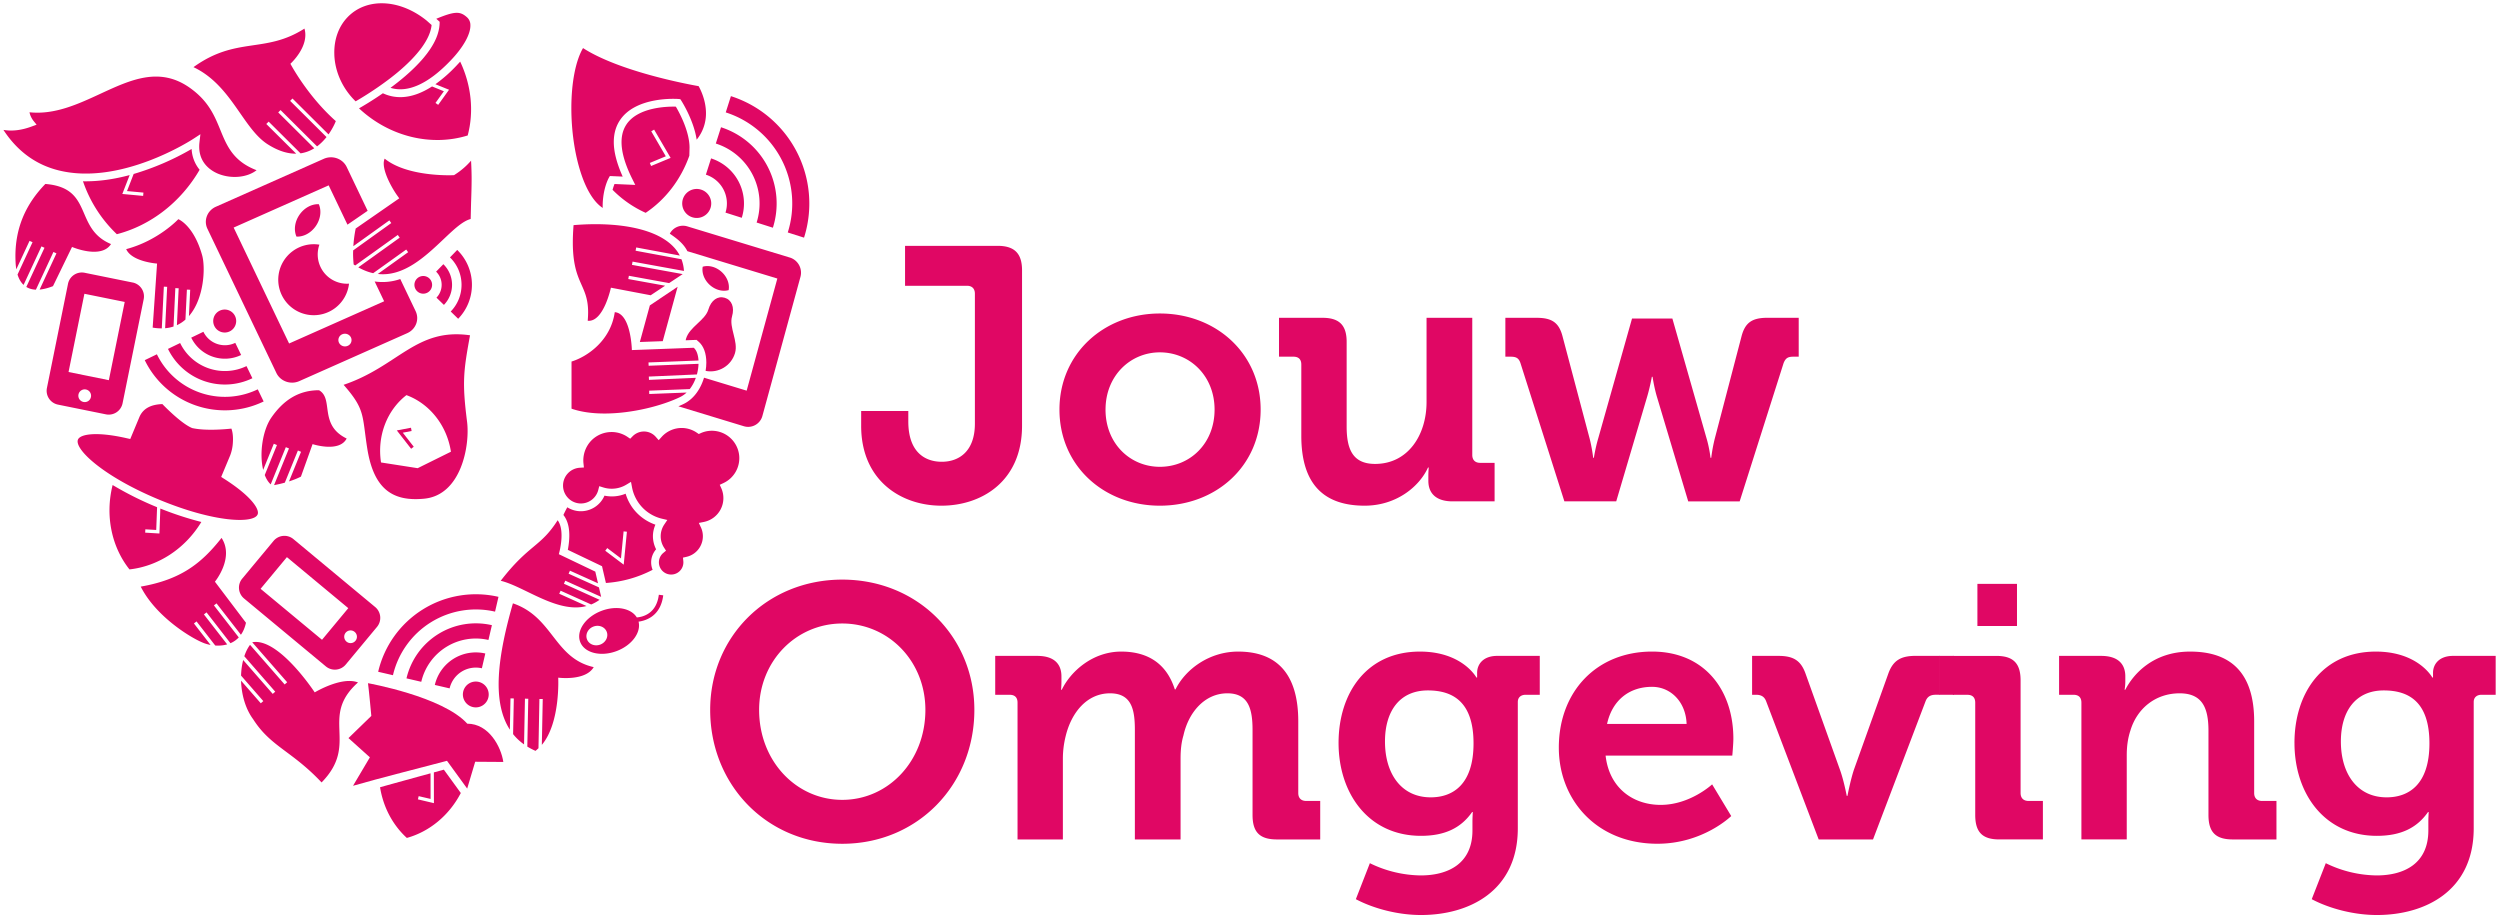 <svg width="153" height="56" xmlns="http://www.w3.org/2000/svg"><g fill="#E00764"><path d="M41.471 17.55l-1.7 1.141-.612 2.239 1.401-.051.911-3.33zm6.86-1.79l-6.255-1.902a.91.91 0 00-1.084.444c.473.32.85.623 1.075 1.07l5.506 1.674-1.877 6.862-2.61-.793c-.19.63-.583 1.283-1.245 1.606-.1.049-.21.098-.322.145l3.988 1.214a.904.904 0 001.15-.618l2.335-8.534a.971.971 0 00-.661-1.169z"/><path d="M44.8 19.364c.165-.56-.021-1.017-.45-1.142-.428-.126-.83.156-.996.717-.198.67-1.155 1.064-1.368 1.787-.01.032-.017.067-.024.1l.477-.019.189-.006.141.123c.295.259.457.706.458 1.263 0 .163-.015.336-.044.511.783.156 1.57-.31 1.8-1.091.212-.722-.38-1.572-.182-2.243M30.803 46.63c-.136-.924-.882-2.341-2.206-2.341-1.494-1.663-6.076-2.478-6.076-2.478.06.439.204 2.003.204 2.003s-1.122 1.093-1.398 1.357l1.31 1.177-1.032 1.742c1.479-.433 4.74-1.256 5.592-1.487l.159-.042 1.236 1.7.49-1.642s1.364.015 1.72.012"/><path d="M27.164 47.104l-.612.167.004 1.882-.98-.232.047-.197.728.17-.002-1.567c-1.017.279-2.13.584-3.09.853.195 1.22.777 2.316 1.639 3.101 1.377-.38 2.589-1.374 3.303-2.749l-1.037-1.428m12.99-13.488a1.768 1.768 0 01-.195-.797c0-.242.053-.482.152-.709a2.912 2.912 0 01-1.375-1 2.915 2.915 0 01-.448-.896c-.409.17-.859.21-1.294.12a1.576 1.576 0 01-1.516.952 1.55 1.55 0 01-.76-.24 6.778 6.778 0 00-.237.47l.03.04c.275.372.38.915.31 1.615a5.447 5.447 0 01-.07.48l1.887.902.207.1.05.222.187.803a7.219 7.219 0 002.859-.806 1.21 1.21 0 01-.09-.459c0-.288.107-.57.303-.797m-1.982.942l-1.131-.853.123-.163.84.634.16-1.655.202.02-.194 2.017"/><path d="M45.24 27.9a1.684 1.684 0 00-1.817-1.532 1.647 1.647 0 00-.537.14l-.121.054-.11-.075a1.656 1.656 0 00-.857-.293 1.65 1.65 0 00-1.307.547l-.179.198-.176-.2a.96.96 0 00-.807-.328.978.978 0 00-.62.296l-.14.143-.165-.112a1.74 1.74 0 00-2.007.042c-.49.364-.754.971-.688 1.583l.026.247-.248.016a1.092 1.092 0 00-.744 1.826c.196.218.466.345.757.36a1.1 1.1 0 001.112-.816l.062-.242.24.075c.472.15.986.09 1.41-.163l.293-.176.063.334a2.437 2.437 0 001.828 1.92l.332.078-.19.284a1.284 1.284 0 00-.005 1.417l.116.178-.164.136a.748.748 0 00.367 1.317.747.747 0 00.855-.818l-.021-.209.206-.047c.18-.04.346-.115.49-.222.49-.364.66-1.027.403-1.58l-.128-.275.299-.058a1.489 1.489 0 001.077-2.062l-.096-.214.213-.099a1.684 1.684 0 00.978-1.67m-33.45-1.696l-.021-.004-.02-.008c-.606-.25-1.54-1.182-1.812-1.462-.73.025-1.194.288-1.41.805l-.555 1.332-.195-.043c-1.864-.428-2.864-.259-3.005.078-.237.572 1.52 2.24 4.925 3.66 3.405 1.421 5.828 1.496 6.068.925a.285.285 0 00.02-.086c.025-.379-.587-1.158-2.08-2.105l-.168-.108.555-1.33a2.6 2.6 0 00.16-.777c.021-.309-.003-.62-.09-.85-.435.046-1.583.142-2.372-.027m-1.977 4.919l-.056 1.528-.873-.053.012-.204.665.04.052-1.393a20.207 20.207 0 01-2.72-1.358c-.471 1.878-.06 3.793 1.031 5.165 1.743-.192 3.395-1.247 4.398-2.903a20.187 20.187 0 01-2.509-.822m.089-11.026l.125-2.554.203.01-.124 2.534c.184-.014.355-.053.514-.105l.111-2.349.204.01-.108 2.258a2.15 2.15 0 00.522-.342l.089-1.834.202.008-.077 1.612c.933-1.068 1.016-2.975.809-3.718-.517-1.849-1.459-2.213-1.459-2.213s-1.222 1.313-3.19 1.833c.345.777 1.889.884 1.889.884l-.269 3.919c.199.034.384.049.56.047m-7.126-8.84C1.645 12.423.839 13.944.955 16.083c.008.144.023.276.043.398l.81-1.741.184.084-.919 1.979c.088.285.217.49.37.633l1.095-2.357.185.085-1.113 2.397c.181.112.383.159.587.167L3.27 15.42l.185.085-1.03 2.217c.32-.029.621-.132.818-.21l1.165-2.399s1.785.768 2.386-.177c-2.288-.956-1.043-3.44-4.017-3.678m16.746 12.624c-1.258 0-2.184.617-2.917 1.675-.537.777-.742 2.197-.5 3.199l.65-1.599.193.079-.746 1.835c.09.233.21.43.364.572l.926-2.277.193.078-.913 2.246c.209-.038.433-.088.659-.152l.8-1.967.192.079-.736 1.812c.26-.083.513-.182.729-.293l.713-1.989s1.63.537 2.086-.342c-1.73-.843-.767-2.434-1.693-2.956"/><path d="M8.118 17.29l-2.937-.596a.864.864 0 00-1.019.675l-1.29 6.375a.864.864 0 00.673 1.018l2.938.596a.864.864 0 001.018-.676l1.293-6.373a.866.866 0 00-.676-1.02m-2.553 7.009a.385.385 0 01-.456.302.389.389 0 11.456-.302m1.097-1.031l-2.467-.5.97-4.788 2.467.5-.97 4.788m9.635-15.679l.145-.145 1.951 1.942a2.18 2.18 0 00.84-.31L17.027 6.88l.143-.144 2.234 2.222c.229-.17.42-.37.579-.57l-2.227-2.215.144-.144 2.206 2.195c.304-.43.446-.812.446-.812-1.749-1.55-2.779-3.51-2.779-3.51s1.178-1.057.86-2.153c-2.414 1.545-4.162.463-6.792 2.36 2.326 1.099 3.017 3.754 4.547 4.724.665.422 1.242.579 1.738.57l-1.829-1.816m15.094 29.337c-.903 3.149-1.32 5.987-.187 7.73l.038-1.913.204.003-.044 2.184c.188.234.41.444.67.629l.055-2.799.204.004-.059 2.93a4.3 4.3 0 00.499.26c.062-.045.128-.11.184-.161l.057-3.014.204.003-.056 2.807c1.146-1.358 1.003-4.115 1.003-4.115s1.672.223 2.172-.645c-2.429-.546-2.477-3.066-4.944-3.903M11.728 9.117a16.205 16.205 0 01-3.548 1.53l-.407 1.047c.21.018 1.006.093 1.006.093l-.019.202-1.275-.118.45-1.156c-.896.24-1.871.4-2.856.38a8.047 8.047 0 002.072 3.238c2.066-.535 3.91-1.952 5.066-3.943a2.167 2.167 0 01-.49-1.273M38.34 7.615c-.499.746-.378 1.869.358 3.34l.18.362-1.27-.056a7.576 7.576 0 00-.043.114 1.564 1.564 0 00-.024.071c-.005.014-.01.028-.014.044l-.029.095-.009.032a6.708 6.708 0 002.026 1.408c1.217-.813 2.158-2.043 2.673-3.496l.01-.427.002-.06c0-1.017-.636-2.173-.838-2.515-.48-.013-2.304.013-3.023 1.088zm1.507 2.544l-.078-.188.978-.406-.89-1.529.175-.104 1.01 1.731-1.195.496zm2.908-4.887c-.736-.13-4.872-.91-7.073-2.33-.471.804-.715 2.179-.715 3.68 0 1.36.198 2.818.605 4.03.345 1.028.804 1.743 1.315 2.073 0-.03-.004-.063-.004-.091 0-1.056.35-1.701.367-1.732l.072-.129.787.034c-.356-.793-.545-1.504-.545-2.113 0-.516.127-.965.381-1.344.982-1.465 3.465-1.3 3.572-1.292l.117.01.065.098c.035.056.76 1.196.937 2.382a2.54 2.54 0 00.57-1.614c0-.783-.323-1.436-.45-1.662zm-23.303 10.47a1.78 1.78 0 01.096-.768 2.172 2.172 0 101.812 2.385 1.791 1.791 0 01-1.908-1.617m-.124-1.909c.3-.434.354-.949.184-1.335-.421-.023-.884.212-1.184.646-.3.435-.354.95-.184 1.335.422.023.884-.211 1.184-.646m9.501-4a4.51 4.51 0 01-.987.851l-.053.035-.065.003c-.12.005-2.801.105-4.183-1.014a.747.747 0 00-.057.297c0 .634.553 1.575.81 1.937l.14.196-2.666 1.848a7.97 7.97 0 00-.143 1.08l2.203-1.579.118.164-2.332 1.673c-.002.067-.006.133-.006.2 0 .22.016.441.035.66.032.023.064.042.096.062l2.605-1.867.118.166-2.534 1.817c.312.175.615.293.91.357l2.022-1.447.118.163-1.857 1.332c1.581.181 2.907-1.069 4.024-2.128.645-.61 1.173-1.11 1.66-1.236l.024-.975c.016-.463.034-.956.034-1.482 0-.353-.013-.728-.034-1.113m9.621 7.244l.037-.2 2.463.448.83-.55-3.105-.565.037-.2 3.146.572a2.38 2.38 0 00-.153-.716l-2.807-.522.038-.2 2.668.496c-.721-1.38-2.848-1.92-5.162-1.92-.443 0-.891.021-1.34.058-.031.398-.045.748-.045 1.06.002 2.535.935 2.562.936 4.27a5.8 5.8 0 01-.025.521.802.802 0 00.07.004c.92 0 1.35-2.026 1.35-2.026l2.434.463.882-.584-2.254-.409m-4.224 19.26l.084-.186 1.87.843c.174-.07.347-.166.515-.286l-2.183-.984.084-.186 2.195.99-.135-.58-1.857-.838.083-.185 1.717.773-.166-.715-2.232-1.067s.165-.56.166-1.14c0-.342-.057-.692-.238-.937-1.053 1.658-1.754 1.465-3.484 3.705 1.266.303 2.986 1.63 4.592 1.63.223 0 .442-.028.658-.085l-1.669-.752m-12.314 5.429c-1.002-.39-2.65.608-2.65.608s-2.216-3.38-3.824-3.067l2.138 2.447-.154.135-2.118-2.425c-.144.193-.262.43-.351.698l1.893 2.17-.154.134-1.808-2.072c-.076.295-.12.618-.13.953l1.361 1.56-.153.134-1.208-1.384c.025.84.262 1.713.742 2.362 1.071 1.679 2.37 1.936 4.186 3.866 2.335-2.383-.167-3.981 2.23-6.12m-8.819-4.714l.16-.124 1.492 1.92c.137-.192.244-.434.309-.735l-1.9-2.512s1.202-1.459.407-2.68c-1.256 1.595-2.517 2.554-4.946 2.981.937 1.862 3.152 3.197 3.893 3.467.113.042.242.077.38.102l-1.018-1.314.16-.125 1.144 1.475c.237.016.489-.001.73-.07l-1.423-1.833.161-.125 1.463 1.886c.185-.079.359-.194.509-.354l-1.52-1.959m16.607 2.943a2.576 2.576 0 00-3.09 1.925l.905.21a1.648 1.648 0 011.975-1.23l.21-.905m-.404 1.738a.79.79 0 11-.356 1.54.79.79 0 01.356-1.54"/><path d="M30.104 38.261a4.359 4.359 0 00-5.227 3.255l.905.21a3.428 3.428 0 014.111-2.56l.211-.905"/><path d="M30.508 36.527a6.14 6.14 0 00-7.364 4.586l.905.21a5.211 5.211 0 016.248-3.89l.21-.906m14.889-23.198a2.897 2.897 0 00-1.878-3.635l-.318.996a1.85 1.85 0 011.2 2.322l.996.317m-1.91-.609a.888.888 0 11-1.693-.537.888.888 0 011.693.538"/><path d="M47.301 13.936a4.9 4.9 0 00-3.175-6.148l-.318.996a3.853 3.853 0 012.497 4.835l.996.317"/><path d="M49.207 14.544a6.9 6.9 0 00-4.475-8.66l-.316.995a5.854 5.854 0 013.795 7.348l.996.317m-37.504 6.12a2.29 2.29 0 003.055 1.061l-.36-.743a1.46 1.46 0 01-1.95-.677l-.745.359m1.426-.69a.703.703 0 111.265-.612.703.703 0 01-1.265.612"/><path d="M10.281 21.354a3.87 3.87 0 005.165 1.794l-.36-.743a3.044 3.044 0 01-4.062-1.412l-.743.36"/><path d="M8.859 22.042a5.452 5.452 0 007.276 2.528l-.36-.743a4.626 4.626 0 01-6.173-2.145l-.743.36m18.308-3.382a1.763 1.763 0 00-.034-2.491l-.444.457c.445.432.454 1.145.022 1.59l.456.444m-.875-.851a.54.54 0 11-.777-.753.54.54 0 01.777.753"/><path d="M28.04 19.509a2.982 2.982 0 00-.058-4.213l-.444.457c.926.9.947 2.386.046 3.312l.456.444m.726 1.011c-3.303-.475-4.389 1.9-7.738 3.031 1.335 1.517 1.126 1.851 1.448 3.893.402 2.545 1.606 3.258 3.485 3.076 2.28-.22 2.805-3.28 2.624-4.705-.306-2.411-.226-3.078.181-5.295m-3.204 8.133l-2.243-.35v-.001c-.255-1.657.394-3.225 1.555-4.12 1.376.505 2.468 1.805 2.723 3.463l-2.035 1.008"/><path d="M24.285 26.342l.876 1.123.16-.125-.67-.86.54-.102-.039-.201-.867.165M20.461 3.35c.04 1.06.515 2.088 1.304 2.852.315-.182 1.11-.657 1.954-1.29l.064-.048c.086-.065.175-.132.261-.202.061-.048.122-.095.18-.143.022-.02.045-.036.068-.056 1.305-1.081 2.043-2.098 2.122-2.934-.049-.043-.18-.158-.304-.27-1.643-1.328-3.678-1.417-4.838-.208-.552.573-.839 1.38-.811 2.272v.027m7.702.42c-.08.09-.164.18-.252.273l-.026.027a8.66 8.66 0 01-1.24 1.084l.836.338-.664.926-.165-.118.513-.715-.724-.294c-1.305.84-2.312.744-3.008.417-.656.455-1.215.782-1.462.923 1.9 1.774 4.473 2.336 6.652 1.66.39-1.462.227-3.069-.46-4.52M44.16 16.638c-.348-.314-.795-.421-1.154-.315-.068.367.085.8.432 1.115.348.314.796.422 1.155.317.068-.37-.085-.803-.433-1.117m-3.57 19.796l-.27-.035c-.143 1.148-.955 1.355-1.348 1.388-.342-.56-1.26-.745-2.159-.403-.979.37-1.563 1.22-1.306 1.9.257.679 1.259.929 2.237.559.93-.353 1.502-1.138 1.336-1.798.492-.068 1.354-.366 1.51-1.611m-3.853 3.014c-.334.126-.698-.017-.813-.322-.116-.304.062-.654.395-.78.334-.127.698.018.814.323.115.303-.063.653-.396.779M22.96 37.15l-5.003-4.157a.864.864 0 00-1.217.113l-1.916 2.306a.864.864 0 00.113 1.216l5.003 4.154a.864.864 0 001.217-.11l1.916-2.306a.864.864 0 00-.114-1.217zm-3.253 2.005l-3.759-3.12 1.61-1.938 3.757 3.122-1.608 1.936zm2.047.062a.386.386 0 01-.546.052.39.39 0 01-.054-.547.391.391 0 01.55-.05.385.385 0 01.05.545zm17.981-15.104l-.008-.204 2.485-.097c.16-.203.284-.44.373-.689l-2.868.126-.01-.203 2.943-.13c.06-.22.093-.44.099-.65l-3.053.118-.008-.203 3.06-.118c-.02-.34-.117-.628-.292-.78l-3.311.124-.475.017s-.047-2.241-1.047-2.319c-.253 1.775-1.724 2.74-2.646 3.021v2.885c.603.209 1.3.296 2.022.296 1.706 0 3.552-.487 4.634-1.013a1.56 1.56 0 00.387-.27l-2.285.089M13.383 10.646c.815.32 1.77.206 2.319-.229-1.417-.542-1.812-1.47-2.213-2.455-.358-.876-.727-1.78-1.876-2.591-1.852-1.306-3.61-.492-5.473.37-1.377.638-2.8 1.293-4.334 1.13.051.28.223.498.225.502l.209.259-.31.113c-.628.232-1.194.294-1.72.205.84 1.29 1.969 2.123 3.364 2.473 3.787.953 8.086-1.813 8.267-1.932l.424-.277-.058.502c-.144 1.268.774 1.772 1.176 1.93"/><path d="M27.542 3.74l.027-.027c.785-.814 1.24-1.63 1.219-2.183a.634.634 0 00-.21-.474c-.422-.375-.739-.376-1.878.093.058.05.208.185.208.185l-.004.11c-.002.073-.01.145-.02.219l-.003.028a2.78 2.78 0 01-.113.45c-.002.01-.006.019-.01.028a3.199 3.199 0 01-.085.218l-.002.003a3.92 3.92 0 01-.108.222l-.007.014a6.32 6.32 0 01-.121.21l-.02.032a4.08 4.08 0 01-.13.2c-.009.014-.019.026-.028.038-.045.066-.092.13-.14.194l-.035.043-.121.152a5.963 5.963 0 01-.18.21c-.029.03-.057.063-.086.094a.17.17 0 01-.01.011c-.536.582-1.18 1.118-1.786 1.565 1.043.324 2.292-.23 3.643-1.635m-2.106 15.303l-.94-1.966a3.304 3.304 0 01-1.567.149l.58 1.212-5.816 2.584-3.393-7.095 5.815-2.584 1.15 2.406s.642-.438 1.234-.848l-1.282-2.683c-.245-.509-.872-.732-1.4-.499l-6.606 2.934c-.528.235-.76.838-.516 1.349l4.22 8.824c.245.51.871.733 1.4.499l6.605-2.934c.529-.235.761-.837.516-1.348m-4.155 2.121a.408.408 0 01-.535-.19.382.382 0 01.197-.515.411.411 0 01.534.191.38.38 0 01-.196.514m22.182 22.281c0 4.604 3.48 8.194 8.084 8.194 4.603 0 8.084-3.59 8.084-8.194 0-4.472-3.481-7.973-8.084-7.973-4.604 0-8.084 3.501-8.084 7.973zm2.995 0c0-2.996 2.27-5.287 5.089-5.287 2.819 0 5.087 2.291 5.087 5.287 0 3.128-2.268 5.506-5.087 5.506-2.82 0-5.089-2.378-5.089-5.506zm15.815 7.93h2.775V46.44c0-.506.066-.969.176-1.409.353-1.432 1.3-2.6 2.71-2.6 1.343 0 1.52 1.036 1.52 2.247v6.696h2.797V46.44c0-.528.044-.99.176-1.43.309-1.411 1.3-2.579 2.687-2.579 1.3 0 1.542.97 1.542 2.247v5.198c0 1.058.44 1.498 1.498 1.498h2.643v-2.356h-.859c-.309 0-.484-.177-.484-.485V44.15c0-2.952-1.344-4.273-3.68-4.273-1.783 0-3.237 1.1-3.831 2.313h-.045c-.484-1.52-1.586-2.313-3.282-2.313-1.762 0-3.106 1.233-3.634 2.335h-.044s.022-.243.022-.485v-.331c0-.793-.484-1.255-1.476-1.255h-2.577v2.38h.88c.31 0 .486.153.486.484v8.37zM81.92 45.47c0 3.084 1.827 5.683 5.044 5.683 1.498 0 2.467-.507 3.128-1.454h.044s-.022.331-.022.595v.529c0 2.027-1.476 2.753-3.172 2.753a7.253 7.253 0 01-3.106-.749l-.858 2.203c1.079.573 2.576.969 3.986.969 2.93 0 5.926-1.453 5.926-5.308V42.96c0-.286.197-.44.484-.44h.86v-2.38h-2.6c-.881 0-1.234.53-1.234 1.036v.287h-.044s-.859-1.586-3.458-1.586c-3.238 0-4.978 2.51-4.978 5.594zm5.639 3.327c-1.806 0-2.798-1.455-2.798-3.415 0-1.894.926-3.128 2.621-3.128 1.52 0 2.798.684 2.798 3.239 0 2.533-1.277 3.304-2.621 3.304zm7.841-3.04c0 3.193 2.313 5.88 6.035 5.88 2.797 0 4.516-1.695 4.516-1.695l-1.168-1.939s-1.343 1.256-3.15 1.256c-1.695 0-3.15-1.035-3.37-3.018h7.754s.065-.704.065-1.035c0-2.974-1.762-5.33-4.977-5.33-3.37 0-5.705 2.423-5.705 5.881zm2.952-1.453c.308-1.411 1.321-2.27 2.753-2.27 1.145 0 2.07.925 2.115 2.27h-4.868zm12.95 7.07h3.327l3.216-8.459c.11-.286.308-.396.617-.396h.264v-2.38h-1.498c-.903 0-1.366.287-1.653 1.058l-2.113 5.903c-.22.662-.397 1.609-.397 1.609h-.045s-.176-.947-.418-1.609l-2.113-5.903c-.287-.77-.729-1.057-1.652-1.057h-1.609v2.38h.243c.308 0 .507.11.616.395l3.216 8.458zm9.715-13.062h2.423v-2.578h-2.423v2.578zm-.133 11.563c0 1.058.44 1.498 1.476 1.498h2.665v-2.356h-.881c-.308 0-.484-.177-.484-.485V41.64c0-1.036-.441-1.498-1.476-1.498h-2.666v2.38h.882c.308 0 .484.153.484.484v6.871zm6.498 1.498h2.775V46.22c0-.528.066-1.035.22-1.497.397-1.344 1.52-2.292 3.018-2.292 1.41 0 1.763.926 1.763 2.292v5.153c0 1.058.44 1.498 1.497 1.498h2.664v-2.356h-.88c-.308 0-.484-.177-.484-.485V44.15c0-2.974-1.432-4.273-3.921-4.273-2.269 0-3.481 1.388-3.965 2.335h-.044s.044-.243.044-.485v-.331c0-.793-.485-1.255-1.476-1.255h-2.577v2.38h.881c.309 0 .485.153.485.484v8.37zm13.04-5.903c0 3.084 1.826 5.683 5.043 5.683 1.499 0 2.467-.507 3.128-1.454h.044s-.022.331-.022.595v.529c0 2.027-1.476 2.753-3.172 2.753a7.246 7.246 0 01-3.105-.749l-.86 2.203c1.079.573 2.577.969 3.987.969 2.93 0 5.926-1.453 5.926-5.308V42.96c0-.286.197-.44.484-.44h.86v-2.38h-2.6c-.881 0-1.234.53-1.234 1.036v.287h-.043s-.86-1.586-3.459-1.586c-3.238 0-4.978 2.51-4.978 5.594zm5.639 3.327c-1.807 0-2.799-1.455-2.799-3.415 0-1.894.926-3.128 2.622-3.128 1.52 0 2.797.684 2.797 3.239 0 2.533-1.277 3.304-2.62 3.304zM52.703 26.058c0 3.37 2.466 4.89 4.912 4.89 2.445 0 4.934-1.476 4.934-4.89v-9.516c0-1.035-.463-1.497-1.498-1.497h-5.662v2.444h3.79c.308 0 .484.176.484.485v7.951c0 1.697-.97 2.335-2.027 2.335-1.035 0-2.048-.594-2.048-2.467v-.638h-2.885v.903zm12.136-.992c0 3.458 2.731 5.882 6.145 5.882 3.436 0 6.167-2.424 6.167-5.882 0-3.435-2.73-5.88-6.167-5.88-3.414 0-6.145 2.445-6.145 5.88zm2.82 0c0-2.07 1.52-3.502 3.325-3.502 1.828 0 3.348 1.432 3.348 3.502 0 2.093-1.52 3.503-3.348 3.503-1.806 0-3.326-1.41-3.326-3.503zm11.981 1.609c0 3.06 1.476 4.273 3.877 4.273 1.938 0 3.348-1.168 3.877-2.335h.044s-.023.242-.023.506v.309c0 .792.507 1.255 1.476 1.255h2.578v-2.357h-.881c-.309 0-.485-.175-.485-.484V19.45h-2.798v5.154c0 2.004-1.122 3.788-3.15 3.788-1.387 0-1.74-.925-1.74-2.29v-5.177c0-1.013-.44-1.475-1.475-1.475h-2.665v2.379h.88c.309 0 .485.153.485.484v4.362zm16.101 4.008h3.172l1.894-6.41c.176-.595.286-1.211.286-1.211h.044s.088.616.264 1.212l1.918 6.41h3.149l2.687-8.46c.132-.33.286-.395.617-.395h.309v-2.38h-1.918c-.924 0-1.364.287-1.585 1.147l-1.63 6.232a9.81 9.81 0 00-.22 1.19h-.044s-.066-.594-.243-1.19l-2.092-7.334H99.88l-2.069 7.334c-.177.596-.265 1.19-.265 1.19h-.043s-.067-.594-.221-1.19l-1.652-6.232c-.22-.86-.66-1.146-1.586-1.146h-1.916v2.379h.308c.33 0 .507.066.617.396l2.687 8.458z"/><path d="M118.694 42.52h.883v-2.38h-.883z"/></g></svg>